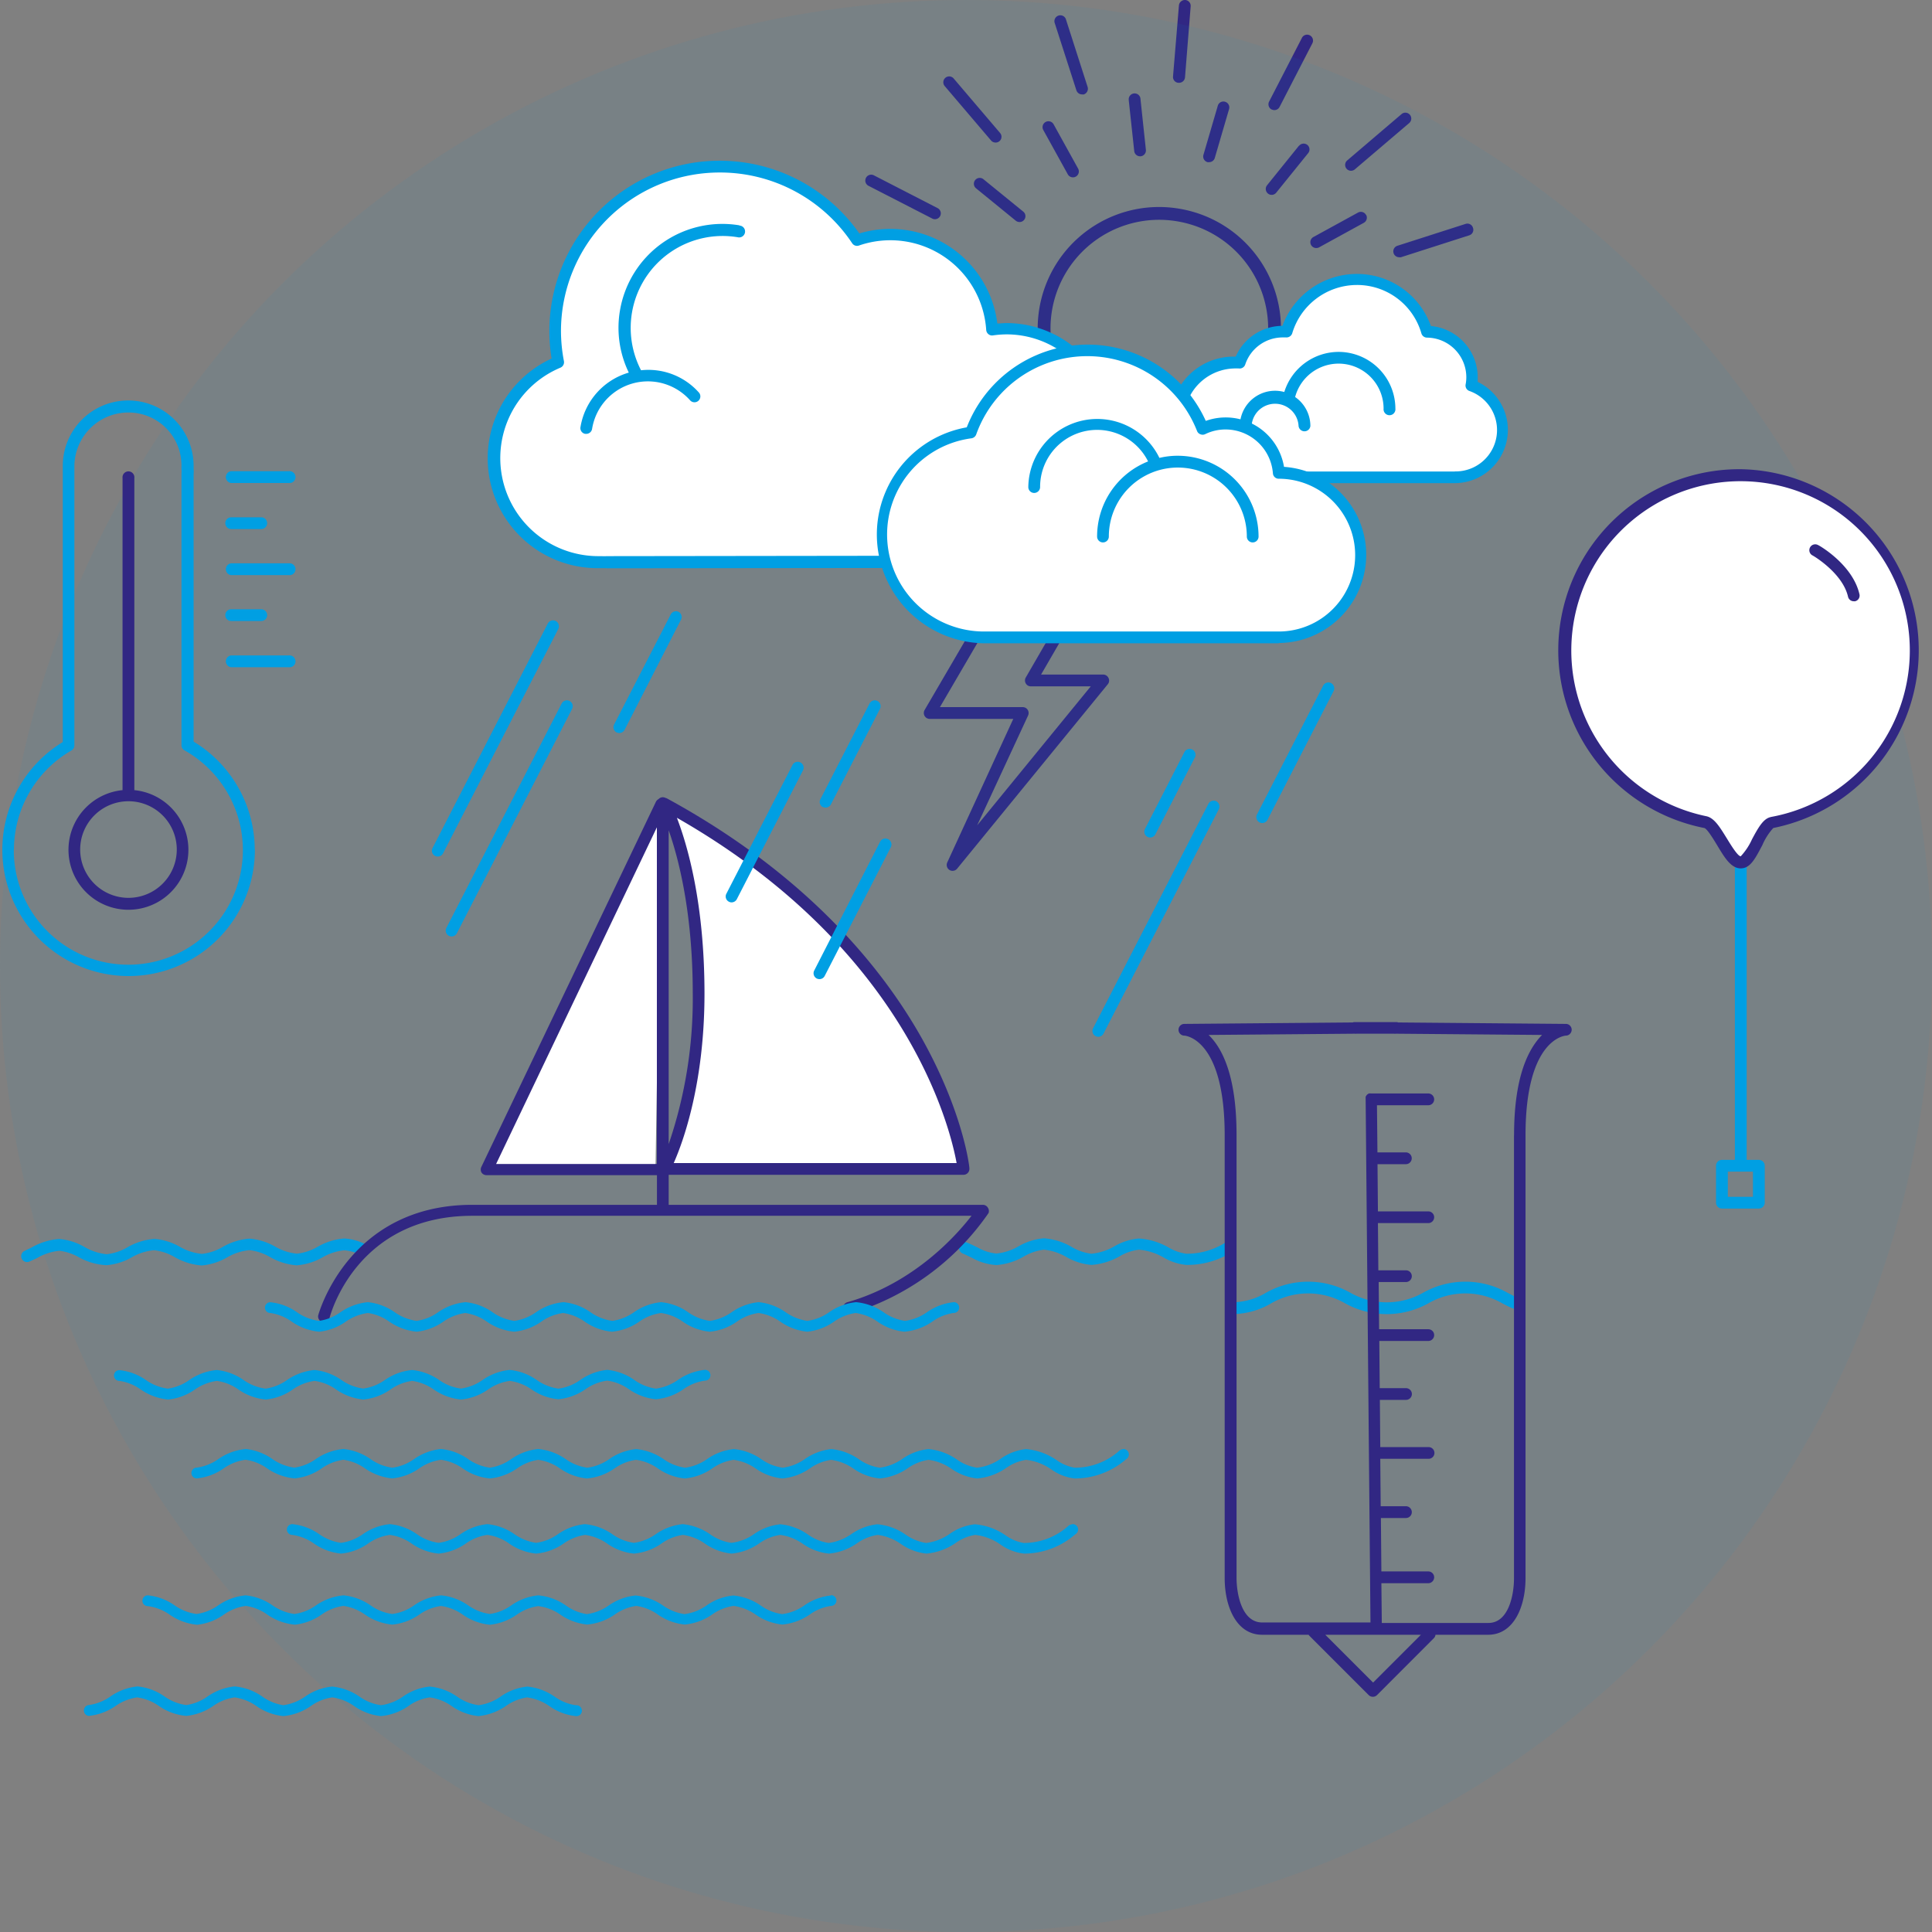 <svg id="Layer_1" data-name="Layer 1" xmlns="http://www.w3.org/2000/svg" width="280" height="280.002" viewBox="0 0 280 280.002"><rect x="0" y="0" width="280" height="280.002" fill="#808080" stroke="none"/><defs><style>.cls-1{fill:#312783;}.cls-2,.cls-3{fill:#009fe3;}.cls-3{isolation:isolate;opacity:0.06;}.cls-4{fill:#fff;}.cls-5{fill:none;}</style></defs><path class="cls-1" d="M172.95,30.712A17.911,17.911,0,0,0,168,30a17.6,17.6,0,1,0,16.88,22.55l.07-.01A17.62,17.62,0,0,0,172.95,30.712Zm10.217,21.31-.063.009A15.746,15.746,0,1,1,168,31.856a15.993,15.993,0,0,1,4.429.635A15.764,15.764,0,0,1,183.167,52.022Z" transform="translate(0 0)"/><path class="cls-2" d="M15.43,183.362a8.759,8.759,0,0,0,3.71-1.17,7.856,7.856,0,0,1,3.18-1,7.523,7.523,0,0,1,3,1,9.3,9.3,0,0,0,3.9,1.21,8.906,8.906,0,0,0,3.78-1.22,7.91,7.91,0,0,1,3.14-1,7.666,7.666,0,0,1,3,1,9.115,9.115,0,0,0,3.86,1.2,9,9,0,0,0,3.78-1.18,7.8,7.8,0,0,1,3.11-1,6.183,6.183,0,0,1,2.5.75.852.852,0,1,0,.73-1.54h0a7.659,7.659,0,0,0-3.23-.92,9.068,9.068,0,0,0-3.85,1.2,7.666,7.666,0,0,1-3,1,7.779,7.779,0,0,1-3.12-1,8.929,8.929,0,0,0-3.77-1.18,9.084,9.084,0,0,0-3.88,1.21,7.559,7.559,0,0,1-3,1,7.828,7.828,0,0,1-3.16-1,8.792,8.792,0,0,0-3.73-1.17,9.165,9.165,0,0,0-3.92,1.22,7.58,7.58,0,0,1-3,1,8.011,8.011,0,0,1-3.21-1.05,8.758,8.758,0,0,0-3.68-1.16,9.392,9.392,0,0,0-4,1.24l-1,.48a.851.851,0,0,0,.68,1.56l1.09-.5a8.072,8.072,0,0,1,3.26-1.07,7.649,7.649,0,0,1,2.94,1A9.175,9.175,0,0,0,15.43,183.362Z" transform="translate(0 0)"/><path class="cls-1" d="M160.65,98.252a.85.85,0,0,0-.77-.49h-9l8.86-15.3a.86.86,0,1,0-1.48-.86l-9.6,16.59a.859.859,0,0,0,0,.85.838.838,0,0,0,.74.43h8.68l-16.46,20.14,7.38-15.92a.861.861,0,0,0-.06-.82.84.84,0,0,0-.72-.39h-12l12-20.54a.854.854,0,0,0-1.47-.87L134,102.9a.878.878,0,0,0,0,.86.86.86,0,0,0,.74.43h12.11L137.28,125a.86.86,0,0,0,.32,1.08.841.841,0,0,0,.46.13.859.859,0,0,0,.66-.32l21.82-26.71a.839.839,0,0,0,.11-.93Z" transform="translate(0 0)"/><path class="cls-1" d="M156,13.092a.86.86,0,0,0,.82.59.81.81,0,0,0,.26,0,.87.87,0,0,0,.55-1.07l-3.17-9.88a.86.86,0,0,0-1.63.52Zm9.22,9.56h.09a.85.85,0,0,0,.761-.931v-.009l-.78-7.33a.855.855,0,1,0-1.7.139l0,.041.79,7.33a.85.85,0,0,0,.84.76ZM170.82,12h.07a.86.86,0,0,0,.85-.79l.82-10.29a.851.851,0,0,0-.774-.92h-.006a.87.87,0,0,0-.92.78L170,11.132a.84.84,0,0,0,.809.87ZM142.56,26a.85.85,0,1,0-1.11,1.287.412.412,0,0,0,.04.033L147.23,32a.892.892,0,0,0,.53.18.85.85,0,0,0,.54-1.51Zm12.18-.76a.855.855,0,0,0,1.52-.784l-.02-.036L152.69,18a.855.855,0,0,0-1.5.82Zm33.52-4.13-4.63,5.74a.86.86,0,0,0,.13,1.2.85.85,0,0,0,1.2-.125l0,0,4.63-5.73a.85.85,0,0,0-.125-1.2l0,0a.86.86,0,0,0-1.2.14Zm7.54,3.64a.89.89,0,0,0,.55-.2l7.9-6.73a.855.855,0,0,0-1.11-1.3l-7.89,6.73a.85.85,0,0,0,.55,1.5Zm-11.5-8.89a.943.943,0,0,0,.39.1.85.85,0,0,0,.76-.47l4.75-9.22a.86.86,0,0,0-.37-1.15.85.85,0,0,0-1.146.362l0,.008-4.75,9.22a.86.86,0,0,0,.356,1.163l.014.007ZM213.47,33a.84.84,0,0,0-1.049-.557l-.021.007-9.88,3.17a.85.85,0,0,0,.26,1.66.757.757,0,0,0,.26,0l9.88-3.17a.839.839,0,0,0,.573-1.04.573.573,0,0,0-.023-.07Zm-13.23,23.14-7.08-2.06a.853.853,0,1,0-.47,1.64l7.08,2.06H200a.85.85,0,0,0,.24-1.67Zm-2.27-25a.85.85,0,0,0-1.155-.333l0,0-6.46,3.54a.85.85,0,0,0,.41,1.6.86.86,0,0,0,.41-.1l6.47-3.55a.85.85,0,0,0,.36-1.13Zm3.09,12.07-7.34.78a.85.85,0,0,0-.729.956A.507.507,0,0,0,193,45a.84.84,0,0,0,.84.76h.1l7.33-.79a.85.85,0,0,0-.141-1.694l-.039,0ZM175,23.5a.691.691,0,0,0,.24,0,.849.849,0,0,0,.82-.62l2.07-7.08a.85.85,0,0,0-.58-1.05.84.84,0,0,0-1.052.552l-.008.028-2.07,7.08a.85.85,0,0,0,.535,1.076Zm-39.12,6.66-9.23-4.75a.854.854,0,1,0-.78,1.52l9.23,4.74a.784.784,0,0,0,.39.1.85.85,0,0,0,.39-1.61Zm8.4-9.5a.84.84,0,0,0,.65-1.4l-6.73-7.9a.851.851,0,0,0-1.29,1.11l6.72,7.89a.85.85,0,0,0,.64.3Z" transform="translate(0 0)"/><path class="cls-2" d="M178.81,181.322c.27-.14.11-.5.11-.83s.37-1.05-.1-1.05a1.059,1.059,0,0,0-.66.26,10.517,10.517,0,0,1-6.23,2,6.925,6.925,0,0,1-2.54-.89,10,10,0,0,0-4.34-1.32,8.487,8.487,0,0,0-3.52,1.12,8.235,8.235,0,0,1-3.36,1.09,7.412,7.412,0,0,1-2.88-1,9.36,9.36,0,0,0-4-1.24,8.762,8.762,0,0,0-3.67,1.16,8.011,8.011,0,0,1-3.21,1.05,6.752,6.752,0,0,1-2.71-.87l-.25-.12c-.43-.21-.86-.42-1.3-.6a.852.852,0,0,0-.66,1.57c.41.17.82.37,1.22.57l.25.12a8.184,8.184,0,0,0,3.45,1,9.169,9.169,0,0,0,3.95-1.23,7.653,7.653,0,0,1,2.93-1,8.122,8.122,0,0,1,3.27,1.07,8.7,8.7,0,0,0,3.62,1.14,9.652,9.652,0,0,0,4.1-1.26,7.222,7.222,0,0,1,2.78-.95,8.673,8.673,0,0,1,3.59,1.14,7.936,7.936,0,0,0,3.29,1.07,12.19,12.19,0,0,0,7.21-2.27Zm41,6.69c-.47-.2-.9-.43-1.35-.67a12.482,12.482,0,0,0-12.19,0,10.712,10.712,0,0,1-10.59,0,12.458,12.458,0,0,0-12.18,0,9.661,9.661,0,0,1-4.7,1.39.86.86,0,0,0,.07,1.71,11.211,11.211,0,0,0,5.42-1.59,10.712,10.712,0,0,1,10.59,0,12.411,12.411,0,0,0,12.19,0,10.712,10.712,0,0,1,10.59,0c.46.25.94.5,1.48.73a.853.853,0,0,0,.67-1.57Zm-57,22a1,1,0,0,0-.67.31,9.668,9.668,0,0,1-6.39,2.39,6.361,6.361,0,0,1-2.6-1.09,9.253,9.253,0,0,0-4.46-1.61,7.778,7.778,0,0,0-3.62,1.37,7.535,7.535,0,0,1-3.45,1.33,6.733,6.733,0,0,1-2.94-1.19,8.551,8.551,0,0,0-4.12-1.51,8,8,0,0,0-3.77,1.41,7.378,7.378,0,0,1-3.29,1.29,7.005,7.005,0,0,1-3-1.21,8.446,8.446,0,0,0-4-1.49,8.112,8.112,0,0,0-3.83,1.43,7.155,7.155,0,0,1-3.23,1.27,7,7,0,0,1-3.08-1.22,8.264,8.264,0,0,0-4-1.48,8.134,8.134,0,0,0-3.87,1.44,7.147,7.147,0,0,1-3.2,1.26,7.146,7.146,0,0,1-3.1-1.23,8.351,8.351,0,0,0-4-1.47,8.206,8.206,0,0,0-3.89,1.45,7.175,7.175,0,0,1-3.17,1.25,7,7,0,0,1-3.13-1.24A8.3,8.3,0,0,0,78,210a8.243,8.243,0,0,0-3.9,1.45,7.1,7.1,0,0,1-3.1,1.26,7.089,7.089,0,0,1-3.14-1.24A8.228,8.228,0,0,0,63.91,210a8.235,8.235,0,0,0-3.91,1.47,7.005,7.005,0,0,1-3.14,1.24,7,7,0,0,1-3.16-1.25A8.246,8.246,0,0,0,49.77,210a8.307,8.307,0,0,0-4,1.46,7,7,0,0,1-3.12,1.24,7.219,7.219,0,0,1-3.18-1.25A8.2,8.2,0,0,0,35.63,210a8.268,8.268,0,0,0-4,1.47,7.115,7.115,0,0,1-3.11,1.23.78.78,0,0,0,0,1.56h0a8.167,8.167,0,0,0,3.88-1.44,7.143,7.143,0,0,1,3.19-1.26,7,7,0,0,1,3.11,1.24,8.331,8.331,0,0,0,4,1.46,8.223,8.223,0,0,0,3.9-1.44,7.129,7.129,0,0,1,3.17-1.26,7.075,7.075,0,0,1,3.13,1.25,8.351,8.351,0,0,0,3.94,1.45,8.214,8.214,0,0,0,3.92-1.45,7.15,7.15,0,0,1,3.15-1.25,7.15,7.15,0,0,1,3.15,1.25,8.213,8.213,0,0,0,3.94,1.46,8.314,8.314,0,0,0,3.93-1.45,7.136,7.136,0,0,1,3.07-1.25,7.074,7.074,0,0,1,3.17,1.26,8.2,8.2,0,0,0,3.9,1.44,8.307,8.307,0,0,0,4-1.46,7,7,0,0,1,3.11-1.24,7.066,7.066,0,0,1,3.18,1.26,8.2,8.2,0,0,0,3.88,1.44,8.244,8.244,0,0,0,4-1.47,7.061,7.061,0,0,1,3.09-1.23,7.235,7.235,0,0,1,3.21,1.27,8.083,8.083,0,0,0,3.85,1.43,8.381,8.381,0,0,0,4-1.47,6.993,6.993,0,0,1,3.06-1.23,7.369,7.369,0,0,1,3.25,1.28,8.065,8.065,0,0,0,3.81,1.42,8.48,8.48,0,0,0,4.06-1.49,7.005,7.005,0,0,1,3-1.21,7.465,7.465,0,0,1,3.34,1.31,7.991,7.991,0,0,0,3.72,1.39,8.721,8.721,0,0,0,4.22-1.54,6.808,6.808,0,0,1,2.85-1.16,7.914,7.914,0,0,1,3.68,1.4,7.212,7.212,0,0,0,3.38,1.3,11.35,11.35,0,0,0,7.4-2.75l.07-.06a.8.8,0,0,0,.37-.67.78.78,0,0,0-.769-.791h-.041ZM49.48,200a8.208,8.208,0,0,0-3.9-1.45,8.351,8.351,0,0,0-4,1.47,7.093,7.093,0,0,1-3.1,1.23,7.147,7.147,0,0,1-3.2-1.26,8.155,8.155,0,0,0-3.87-1.44,8.371,8.371,0,0,0-4,1.47,7,7,0,0,1-3.09,1.23A7.15,7.15,0,0,1,21.14,200a8.149,8.149,0,0,0-3.84-1.43.78.78,0,0,0,0,1.56h0a6.994,6.994,0,0,1,3.06,1.22,8.356,8.356,0,0,0,4,1.48,8.18,8.18,0,0,0,3.86-1.43,7.227,7.227,0,0,1,3.22-1.27,7.1,7.1,0,0,1,3.09,1.23,8.244,8.244,0,0,0,4,1.47,8.2,8.2,0,0,0,3.88-1.44,7.105,7.105,0,0,1,3.18-1.26,7,7,0,0,1,3.12,1.24,8.3,8.3,0,0,0,3.95,1.46,8.263,8.263,0,0,0,3.91-1.44,7,7,0,0,1,3.17-1.26,7.132,7.132,0,0,1,3.13,1.25,8.305,8.305,0,0,0,3.94,1.45,8.214,8.214,0,0,0,3.92-1.45,7.15,7.15,0,0,1,3.15-1.25,7.159,7.159,0,0,1,3.12,1.21,8.14,8.14,0,0,0,3.91,1.45,8.305,8.305,0,0,0,3.94-1.45,7.077,7.077,0,0,1,3.15-1.25,7.009,7.009,0,0,1,3.16,1.26,8.273,8.273,0,0,0,3.9,1.44,8.262,8.262,0,0,0,4-1.46,7,7,0,0,1,3.12-1.24.78.78,0,0,0,0-1.56h0A8.208,8.208,0,0,0,98.24,200a7.219,7.219,0,0,1-3.18,1.25A7.053,7.053,0,0,1,91.94,200a8.236,8.236,0,0,0-3.94-1.47A8.281,8.281,0,0,0,84.09,200a7,7,0,0,1-3.16,1.25A7.13,7.13,0,0,1,77.79,200a8.165,8.165,0,0,0-3.92-1.46A8.225,8.225,0,0,0,69.94,200a7.125,7.125,0,0,1-3.14,1.24A7.008,7.008,0,0,1,63.64,200a8.33,8.33,0,0,0-3.91-1.45A8.257,8.257,0,0,0,55.78,200a7.046,7.046,0,0,1-3.13,1.24A7.169,7.169,0,0,1,49.48,200Zm105.94,20.91a1,1,0,0,0-.68.32,9.724,9.724,0,0,1-6.38,2.39,6.289,6.289,0,0,1-2.61-1.1,9.205,9.205,0,0,0-4.46-1.61,7.778,7.778,0,0,0-3.62,1.37,7.568,7.568,0,0,1-3.44,1.34,6.9,6.9,0,0,1-2.95-1.19,8.465,8.465,0,0,0-4.12-1.52,8,8,0,0,0-3.77,1.42,7.5,7.5,0,0,1-3.29,1.29,6.927,6.927,0,0,1-3-1.22,8.411,8.411,0,0,0-4-1.49,8.112,8.112,0,0,0-3.83,1.43A7.171,7.171,0,0,1,106,223.6a7,7,0,0,1-3.07-1.23,8.332,8.332,0,0,0-4-1.48,8.273,8.273,0,0,0-3.87,1.44,7.182,7.182,0,0,1-3.19,1.27,7,7,0,0,1-3.11-1.24,8.268,8.268,0,0,0-4-1.47,8.206,8.206,0,0,0-3.89,1.45,7.074,7.074,0,0,1-3.17,1.26,7.14,7.14,0,0,1-3.12-1.24,8.281,8.281,0,0,0-3.94-1.47,8.16,8.16,0,0,0-3.91,1.46,7.132,7.132,0,0,1-3.16,1.25,7.119,7.119,0,0,1-3.14-1.25,8.225,8.225,0,0,0-3.93-1.46,8.23,8.23,0,0,0-3.92,1.46,7.15,7.15,0,0,1-3.15,1.25,7.23,7.23,0,0,1-3.16-1.25,8.16,8.16,0,0,0-3.91-1.46.78.78,0,0,0,0,1.56h0a7.119,7.119,0,0,1,3.14,1.25,8.225,8.225,0,0,0,3.93,1.46,8.165,8.165,0,0,0,3.92-1.46,7.15,7.15,0,0,1,3.15-1.25,7.1,7.1,0,0,1,3.15,1.25,8.23,8.23,0,0,0,3.92,1.46,8.265,8.265,0,0,0,3.94-1.46,7.008,7.008,0,0,1,3.13-1.25,7.009,7.009,0,0,1,3.16,1.26,8.243,8.243,0,0,0,3.9,1.45,8.278,8.278,0,0,0,4-1.47,7.143,7.143,0,0,1,3.11-1.24,7.28,7.28,0,0,1,3.19,1.26,8.142,8.142,0,0,0,3.88,1.45,8.351,8.351,0,0,0,4-1.47,7,7,0,0,1,3.09-1.24,7.235,7.235,0,0,1,3.21,1.27,8.1,8.1,0,0,0,3.85,1.44,8.356,8.356,0,0,0,4-1.48,7.007,7.007,0,0,1,3.05-1.23,7.41,7.41,0,0,1,3.25,1.28,8.081,8.081,0,0,0,3.81,1.43,8.463,8.463,0,0,0,4.07-1.5,6.916,6.916,0,0,1,3-1.21,7.548,7.548,0,0,1,3.35,1.31,7.849,7.849,0,0,0,3.72,1.4,8.9,8.9,0,0,0,4.22-1.54,6.681,6.681,0,0,1,2.84-1.17,7.887,7.887,0,0,1,3.68,1.41,7.238,7.238,0,0,0,3.39,1.3,11.351,11.351,0,0,0,7.39-2.76l.08-.06a.8.8,0,0,0,.37-.67.78.78,0,0,0-.778-.782l-.052,0Zm-35,10.32a8.112,8.112,0,0,0-3.83,1.43,7.155,7.155,0,0,1-3.23,1.27,7,7,0,0,1-3.08-1.22,8.264,8.264,0,0,0-4-1.48,8.134,8.134,0,0,0-3.87,1.44,7.147,7.147,0,0,1-3.2,1.26,7.146,7.146,0,0,1-3.1-1.23,8.351,8.351,0,0,0-4-1.47,8.206,8.206,0,0,0-3.89,1.45,7.175,7.175,0,0,1-3.17,1.25,7,7,0,0,1-3.05-1.26,8.307,8.307,0,0,0-4-1.46,8.243,8.243,0,0,0-3.9,1.45,7.1,7.1,0,0,1-3.1,1.25,7.089,7.089,0,0,1-3.14-1.24,8.225,8.225,0,0,0-3.93-1.46,8.225,8.225,0,0,0-3.93,1.46,7.005,7.005,0,0,1-3.14,1.24,7,7,0,0,1-3.16-1.25,8.258,8.258,0,0,0-3.91-1.45,8.307,8.307,0,0,0-4,1.46,7,7,0,0,1-3.12,1.24,7.219,7.219,0,0,1-3.18-1.25,8.206,8.206,0,0,0-3.89-1.45,8.268,8.268,0,0,0-4,1.47,7.115,7.115,0,0,1-3.11,1.23,7.147,7.147,0,0,1-3.2-1.26,8.134,8.134,0,0,0-3.87-1.44.78.78,0,0,0,0,1.56h0A7.053,7.053,0,0,1,24.58,234a8.278,8.278,0,0,0,4,1.47A8.161,8.161,0,0,0,32.44,234a7.143,7.143,0,0,1,3.19-1.26A7,7,0,0,1,38.74,234a8.331,8.331,0,0,0,4,1.46A8.226,8.226,0,0,0,46.6,234a7.129,7.129,0,0,1,3.17-1.26A7.086,7.086,0,0,1,52.9,234a8.351,8.351,0,0,0,3.94,1.45A8.214,8.214,0,0,0,60.76,234a7.15,7.15,0,0,1,3.15-1.25A7.15,7.15,0,0,1,67.06,234a8.208,8.208,0,0,0,3.94,1.47A8.32,8.32,0,0,0,74.91,234a7.132,7.132,0,0,1,3.09-1.23A7.085,7.085,0,0,1,81.21,234a8.2,8.2,0,0,0,3.9,1.44,8.307,8.307,0,0,0,4-1.46,7,7,0,0,1,3.11-1.24A7.07,7.07,0,0,1,95.35,234a8.2,8.2,0,0,0,3.88,1.44,8.244,8.244,0,0,0,4-1.47,7,7,0,0,1,3.09-1.23,7.235,7.235,0,0,1,3.21,1.27,8.179,8.179,0,0,0,3.85,1.43,8.371,8.371,0,0,0,4-1.47,6.993,6.993,0,0,1,3.06-1.23.78.78,0,0,0,0-1.56Zm-37,15.9a7.005,7.005,0,0,1-3-1.21,8.372,8.372,0,0,0-4-1.49,8.149,8.149,0,0,0-3.84,1.43,7.121,7.121,0,0,1-3.22,1.27,7,7,0,0,1-3.08-1.22,8.284,8.284,0,0,0-4-1.48,8.14,8.14,0,0,0-3.86,1.44,7.147,7.147,0,0,1-3.2,1.26,7,7,0,0,1-3.1-1.23,8.351,8.351,0,0,0-4-1.47,8.206,8.206,0,0,0-3.89,1.45,7.219,7.219,0,0,1-3.18,1.25,7.118,7.118,0,0,1-3.05-1.26,8.229,8.229,0,0,0-4-1.46,8.28,8.28,0,0,0-3.91,1.45,7,7,0,0,1-3.09,1.25,7.116,7.116,0,0,1-3.15-1.24,8.165,8.165,0,0,0-3.92-1.46,8.225,8.225,0,0,0-3.93,1.46,7.125,7.125,0,0,1-3.14,1.24.79.79,0,0,0,0,1.57,8.23,8.23,0,0,0,3.92-1.46A7.143,7.143,0,0,1,19.89,246a7.143,7.143,0,0,1,3.11,1.22,8.162,8.162,0,0,0,4,1.46,8.331,8.331,0,0,0,3.93-1.46A7.084,7.084,0,0,1,34,246a7.129,7.129,0,0,1,3.17,1.26,8.206,8.206,0,0,0,3.89,1.45,8.278,8.278,0,0,0,4-1.47A7,7,0,0,1,48.15,246a7.105,7.105,0,0,1,3.18,1.26,8.212,8.212,0,0,0,3.88,1.45,8.351,8.351,0,0,0,4-1.47A7,7,0,0,1,62.27,246a7.152,7.152,0,0,1,3.21,1.27,8.14,8.14,0,0,0,3.86,1.44,8.472,8.472,0,0,0,4-1.48A6.993,6.993,0,0,1,76.4,246a7.369,7.369,0,0,1,3.25,1.28,8,8,0,0,0,3.8,1.43.79.79,0,1,0,.177-1.57.749.749,0,0,0-.177,0ZM33.5,76.672h4.37a.85.85,0,1,0,0-1.7H33.5a.85.85,0,0,0,0,1.7Zm0,6.68h8.37a.86.86,0,1,0,.185-1.71.817.817,0,0,0-.185,0H33.5a.86.86,0,0,0,0,1.71ZM33.5,70h8.37a.86.86,0,1,0,.185-1.71.817.817,0,0,0-.185,0H33.5a.86.86,0,0,0,0,1.71Zm0,26.7h8.37a.86.86,0,1,0,.185-1.71.817.817,0,0,0-.185,0H33.5a.86.86,0,0,0,0,1.71Zm221.41,71.4h-1.77v-43.19a.86.86,0,1,0-1.71-.185.817.817,0,0,0,0,.185V168.1h-1.87a.851.851,0,0,0-.86.84v5.36a.85.85,0,0,0,.85.85h5.36a.851.851,0,0,0,.85-.85h0V169a.85.85,0,0,0-.8-.9Zm-.86,5.35h-3.64V169.8h3.64Zm-217.13-50.3a18.349,18.349,0,0,0-8.86-15.67V68.742a4.065,4.065,0,0,0,0-.78V67.6a9.48,9.48,0,0,0-18.96-.16h0a1.205,1.205,0,0,0,0,.19v39.91a18.3,18.3,0,1,0,27.84,15.61Zm-34.9,0a16.651,16.651,0,0,1,8.34-14.39.852.852,0,0,0,.42-.74V67.772a.539.539,0,0,0,0-.17,7.83,7.83,0,0,1,7.82-7.82,7.669,7.669,0,0,1,7.7,7.638c0,.061,0,.121,0,.182a4.17,4.17,0,0,0,0,.5,2.028,2.028,0,0,1,0,.48V108a.838.838,0,0,0,.43.74A16.6,16.6,0,1,1,2,123.152ZM33.5,90h4.37a.85.85,0,0,0,0-1.7H33.5a.85.85,0,1,0,0,1.7Z" transform="translate(0 0)"/><circle class="cls-3" cx="140" cy="140.002" r="140"/><path class="cls-1" d="M19.47,114.512V69.272a.86.86,0,1,0-1.71-.185.817.817,0,0,0,0,.185v45.24a8.69,8.69,0,1,0,1.71,0Zm-.85,15.61a7,7,0,1,1,7-7A7,7,0,0,1,18.62,130.122ZM227,148.392l-24.37-.21a.605.605,0,0,0-.3-.05h-6a.561.561,0,0,0-.28.05l-24.4.21a.85.85,0,1,0,0,1.7h0c.06,0,5.84.35,5.84,14.44v64.2c0,4.08,1.68,8.19,5.43,8.19h6.76v.06l8.68,8.68a.859.859,0,0,0,1.21,0l8.24-8.25a.78.78,0,0,0,.23-.49h7.63c3.74,0,5.42-4.11,5.42-8.19v-64.2c0-14.09,5.79-14.43,5.83-14.44a.86.86,0,0,0,.86-.85A.851.851,0,0,0,227,148.392Zm-28,95.46-6.93-6.93h13.86Zm20.42-79.32v64.2c0,2.41-.78,6.48-3.71,6.48H200.26l-.06-5.76H207a.86.86,0,0,0,.85-.86.851.851,0,0,0-.85-.85h-6.8l-.07-7.74h3.63a.851.851,0,0,0,.85-.85h0a.86.86,0,0,0-.85-.86H200.1l-.06-6.87h7a.85.85,0,0,0,0-1.7h-7l-.06-6.84h3.79a.85.85,0,0,0,0-1.7h-3.81l-.06-6.84H207a.85.85,0,0,0,0-1.7h-7.13l-.06-6.84h3.95a.85.85,0,0,0,0-1.7h-4l-.06-6.84H207a.85.85,0,1,0,0-1.7h-7.3l-.06-6.84h4.11a.851.851,0,0,0,.85-.85h0a.86.86,0,0,0-.85-.86h-4.12l-.07-6.83H207a.851.851,0,0,0,.85-.85h0a.86.86,0,0,0-.85-.86h-8.3a.752.752,0,0,0-.15,0,.805.805,0,0,0-.17,0,1.191,1.191,0,0,0-.12.08.851.851,0,0,0-.15.11.554.554,0,0,0-.09.12c0,.05-.07.09-.1.15a.855.855,0,0,0,0,.16.965.965,0,0,0,0,.17h0l.7,75.88H182.93c-2.94,0-3.72-4.07-3.72-6.48v-64.2c0-8.55-2.08-12.58-4.05-14.47l21.18-.18a.757.757,0,0,0,.26,0h5.43a.877.877,0,0,0,.28,0l21.18.18c-1.98,2.01-4.06,6.01-4.06,14.54Z" transform="translate(0 0)"/><path class="cls-4" d="M213.22,55.862a6.807,6.807,0,0,0,.11-1.2,6.581,6.581,0,0,0-6.55-6.58,10.6,10.6,0,0,0-20.29,0h-.55a6.6,6.6,0,0,0-6.25,4.51,7.89,7.89,0,0,0-.87,0,8.32,8.32,0,0,0,0,16.64H210.25a5.805,5.805,0,0,0,.59,0,6.87,6.87,0,0,0,2.38-13.31Z" transform="translate(0 0)"/><path class="cls-2" d="M214.16,55.332v-.67a7.461,7.461,0,0,0-6.78-7.41,11.379,11.379,0,0,0-10.77-7.55,11.519,11.519,0,0,0-10.75,7.52,7.449,7.449,0,0,0-6.77,4.46h-.3a9.17,9.17,0,1,0,0,18.34h0a5.805,5.805,0,0,0,.59,0h31.43a7.72,7.72,0,0,0,3.32-14.69Zm-3.32,13H178.79a7.47,7.47,0,0,1,0-14.93,6.766,6.766,0,0,1,.78,0,.849.849,0,0,0,.9-.58,5.731,5.731,0,0,1,5.44-3.92h.48a.87.87,0,0,0,.89-.6,9.8,9.8,0,0,1,9.33-7,9.69,9.69,0,0,1,9.39,7.02.86.86,0,0,0,.81.61,5.75,5.75,0,0,1,5.7,5.73,5.525,5.525,0,0,1-.1,1.05.839.839,0,0,0,.54.95,6,6,0,0,1-2.08,11.66ZM194,51a8.26,8.26,0,0,0-7.87,5.81,5.289,5.289,0,0,0-1.33-.18,5.11,5.11,0,0,0-5.11,5.11h0a.85.85,0,1,0,1.7,0v0a3.41,3.41,0,0,1,6.81,0,.86.86,0,0,0,1.71,0,5.107,5.107,0,0,0-2.21-4.2,6.52,6.52,0,0,1,12.82,1.68.86.86,0,1,0,1.71.185.817.817,0,0,0,0-.185A8.24,8.24,0,0,0,194,51Z" transform="translate(0 0)"/><path class="cls-4" d="M173.71,68a13.45,13.45,0,0,0-13.45-13.45,13.821,13.821,0,0,0-1.84.14,14.79,14.79,0,0,0-12.61-7,14.2,14.2,0,0,0-2.07.16A14.8,14.8,0,0,0,129,34a14.569,14.569,0,0,0-4.78.81A23.82,23.82,0,0,0,80.9,52.442a15.07,15.07,0,0,0,5.71,29,11.531,11.531,0,0,0,1.44,0l70.88-.08c.44,0,.88.06,1.33.06a9.846,9.846,0,0,0,1.33-.06h.46v-.07A13.45,13.45,0,0,0,173.71,68Z" transform="translate(0 0)"/><path class="cls-2" d="M87.69,82.342H86.61a15.92,15.92,0,0,1-6.67-30.38,24.69,24.69,0,0,1,44.6-18.13,15.631,15.631,0,0,1,20,13.05c.46,0,.89-.06,1.3-.06a15.57,15.57,0,0,1,13,7,11.867,11.867,0,0,1,1.41-.081,14.29,14.29,0,0,1,2.19,28.42.7.7,0,0,1-.4.12h-.46a13.937,13.937,0,0,1-2.74,0l-70.8.08ZM104.3,25a23,23,0,0,0-23,23,23.247,23.247,0,0,0,.43,4.34.86.86,0,0,1-.52.95,14.21,14.21,0,0,0,5.4,27.31h.55a7.3,7.3,0,0,0,.81,0l71-.09a12.36,12.36,0,0,0,2.58,0h.22a.864.864,0,0,1,.21-.07,12.582,12.582,0,1,0-3.41-24.93.861.861,0,0,1-.84-.4,13.892,13.892,0,0,0-11.88-6.65,14.793,14.793,0,0,0-1.95.15.809.809,0,0,1-.65-.18.861.861,0,0,1-.32-.6,13.921,13.921,0,0,0-18.43-12.25.84.84,0,0,1-1-.33A23,23,0,0,0,104.3,25Z" transform="translate(0 0)"/><line class="cls-5" x1="33.5" y1="69.142" x2="41.87" y2="69.142"/><line class="cls-5" x1="33.5" y1="75.822" x2="37.87" y2="75.822"/><line class="cls-5" x1="33.5" y1="89.172" x2="37.87" y2="89.172"/><line class="cls-5" x1="33.5" y1="82.492" x2="41.87" y2="82.492"/><line class="cls-5" x1="33.5" y1="95.842" x2="41.87" y2="95.842"/><path class="cls-4" d="M185.33,68.532h0a7.72,7.72,0,0,0-7.69-7.14,7.624,7.624,0,0,0-3.34.77,17.94,17.94,0,0,0-33.57.53,14.92,14.92,0,0,0,2.16,29.69h42.44a11.93,11.93,0,0,0,0-23.85Z" transform="translate(0 0)"/><path class="cls-2" d="M185.33,93.232H142.9a15.77,15.77,0,0,1-2.79-31.3A18.79,18.79,0,0,1,174.75,61a8.57,8.57,0,0,1,11.34,6.66,12.78,12.78,0,0,1-.76,25.53Zm-31.25-1.71h31.25a11.07,11.07,0,0,0,0-22.14h0a.841.841,0,0,1-.85-.78,6.89,6.89,0,0,0-6.84-6.36,6.7,6.7,0,0,0-3,.69.847.847,0,0,1-.68,0,.808.808,0,0,1-.48-.48,17.09,17.09,0,0,0-32,.51.871.871,0,0,1-.68.56,14.06,14.06,0,0,0,2,28Z" transform="translate(0 0)"/><path class="cls-4" d="M52.05,189.482" transform="translate(0 0)"/><path class="cls-4" d="M0,0" transform="translate(0 0)"/><path class="cls-4" d="M96.21,116.482s5,9,5,27.48c0,16.19-4.92,25.45-4.92,25.45H139.6S136.31,138.232,96.21,116.482Z" transform="translate(0 0)"/><path class="cls-4" d="M95.84,116.582,70.54,169.5H95" transform="translate(0 0)"/><path class="cls-4" d="M0,0" transform="translate(0 0)"/><path class="cls-2" d="M107.14,32.652A15.05,15.05,0,0,0,89.85,45a14.877,14.877,0,0,0,1.28,9,9.891,9.891,0,0,0-7,7.88.841.841,0,0,0,.654.992l.046.008h.14a.86.86,0,0,0,.84-.72A8.19,8.19,0,0,1,100,58a.85.85,0,1,0,1.3-1.1l-.035-.039a9.8,9.8,0,0,0-8.36-3.2h0a13.32,13.32,0,0,1,14-19.28.86.86,0,1,0,.433-1.665.888.888,0,0,0-.153-.025Z" transform="translate(0 0)"/><path class="cls-2" d="M170.66,66.052a11.311,11.311,0,0,0-2.63.31,10,10,0,0,0-19,4.23.851.851,0,0,0,.85.85h0a.86.86,0,0,0,.86-.85,8.26,8.26,0,0,1,15.65-3.72A11.7,11.7,0,0,0,159,77.762a.85.85,0,1,0,1.7,0v0a10,10,0,0,1,20,0,.85.85,0,0,0,1.7,0,11.72,11.72,0,0,0-11.73-11.71Z" transform="translate(0 0)"/><path class="cls-2" d="M0,0" transform="translate(0 0)"/><path class="cls-4" d="M226.89,94.2a25.4,25.4,0,0,0,20.273,24.881c1.647.339,3.367,5.829,5.117,5.829,1.55,0,3.06-5.45,4.53-5.71a25.4,25.4,0,1,0-29.92-25Z" transform="translate(0 0)"/><path class="cls-1" d="M252.28,68a26.25,26.25,0,0,0-5.29,52c.42.09,1.34,1.63,1.84,2.45,1.06,1.75,2,3.4,3.45,3.4s2.16-1.56,3.13-3.36A8.817,8.817,0,0,1,257,120a26.26,26.26,0,0,0-4.72-52Zm4.38,50.41c-1.12.2-1.87,1.6-2.75,3.23a9,9,0,0,1-1.63,2.46c-.44,0-1.49-1.74-2-2.57-1-1.61-1.81-3-3-3.24a24.53,24.53,0,1,1,9.33.12Z" transform="translate(0 0)"/><path class="cls-1" d="M263.5,79a.853.853,0,0,0-.85,1.48h0c.05,0,4.39,2.53,5.18,6a.85.85,0,0,0,.83.66.605.605,0,0,0,.19,0,.84.84,0,0,0,.64-1C268.53,81.862,263.7,79.072,263.5,79Z" transform="translate(0 0)"/><line class="cls-5" x1="96.06" y1="175.482" x2="96.06" y2="116.432"/><path class="cls-1" d="M143.19,175.062a.839.839,0,0,0-.75-.45H96.91v-4.35h42.73a.86.86,0,0,0,.854-.866c0-.025,0-.049,0-.074,0-.33-.92-8.09-6.78-18.63-5.39-9.69-16.2-23.63-37.09-35l-.21-.07a.863.863,0,0,0-.36-.08.81.81,0,0,0-.61.27.863.863,0,0,0-.37.36l-25.3,52.92a.881.881,0,0,0,0,.82.86.86,0,0,0,.72.4H95a.739.739,0,0,0,.21,0v4.3H68.45c-18,0-22.29,15.89-22.33,16a.851.851,0,0,0,.61,1,.81.81,0,0,0,.22,0,.86.86,0,0,0,.82-.64c.16-.6,4-14.77,20.68-14.77H140.8c-2.23,2.89-8.37,9.78-18,12.53a.853.853,0,1,0,.47,1.64,37.332,37.332,0,0,0,20-14.57.851.851,0,0,0-.08-.74Zm-4.55-6.5h-41C99,165.5,102.1,157,102.1,144c0-13.27-2.53-21.65-4-25.48C131.4,137.542,137.69,163.332,138.64,168.562Zm-41.73-48.23c1.45,4.11,3.49,12,3.49,23.63a65.273,65.273,0,0,1-3.49,21.85Zm-1.71,48.36a.739.739,0,0,0-.21,0H71.9L95.2,119.9Z" transform="translate(0 0)"/><path class="cls-2" d="M80.54,90a.86.86,0,0,0-1.15.37L62.69,122.9a.85.85,0,0,0,.362,1.146l.008,0a.892.892,0,0,0,.39.09.86.86,0,0,0,.76-.46l16.7-32.52A.861.861,0,0,0,80.542,90ZM116,110.5a.85.85,0,0,0-1.146.362l0,.008-9.59,18.67a.85.85,0,0,0,.37,1.14.808.808,0,0,0,.39.1.86.86,0,0,0,.76-.46l9.59-18.67a.85.85,0,0,0-.362-1.146Zm12.7,11.12a.86.86,0,0,0-1.15.37L118,140.662a.86.86,0,0,0,.37,1.15.924.924,0,0,0,.39.09.84.84,0,0,0,.76-.46l9.59-18.67a.86.86,0,0,0-.39-1.15ZM192.91,99a.86.86,0,0,0-1.15.37l-9.59,18.67a.86.86,0,0,0,.37,1.15.924.924,0,0,0,.39.09.86.86,0,0,0,.76-.46l9.59-18.67A.86.86,0,0,0,192.91,99Zm-26.61,22.28a.808.808,0,0,0,.39.1.85.85,0,0,0,.76-.47l5.72-11.13a.85.85,0,0,0-.362-1.146l-.008,0a.86.86,0,0,0-1.15.37l-5.71,11.13a.85.85,0,0,0,.356,1.148Zm-83.75-19.69a.86.86,0,0,0-1.15.37l-16.71,32.52a.86.86,0,0,0,.37,1.15.924.924,0,0,0,.39.09.861.861,0,0,0,.76-.46l16.7-32.52A.86.86,0,0,0,82.55,101.592Zm93.73,14.54a.86.86,0,0,0-1.15.37L158.43,149a.85.85,0,0,0,1.492.815l.018-.035,16.71-32.52A.86.86,0,0,0,176.28,116.132Zm-57,.82a.85.85,0,0,0,1.14-.37l7.11-13.84a.85.85,0,1,0-1.513-.775L126,102l-7.11,13.84a.851.851,0,0,0,.374,1.143l.036.017ZM98.36,88.682a.85.85,0,0,0-1.148.356l0,0L89,105a.85.85,0,0,0,.362,1.146l.008,0a.892.892,0,0,0,.39.09.871.871,0,0,0,.76-.46l8.19-16A.85.85,0,0,0,98.36,88.682Z" transform="translate(0 0)"/><path class="cls-2" d="M131.07,193a8.212,8.212,0,0,1-3.88-1.45,7.236,7.236,0,0,0-3.18-1.26,7.14,7.14,0,0,0-3.12,1.24A8.233,8.233,0,0,1,117,193a8.208,8.208,0,0,1-3.9-1.45,7.129,7.129,0,0,0-3.17-1.26,7.132,7.132,0,0,0-3.13,1.25,8.225,8.225,0,0,1-3.93,1.46,8.165,8.165,0,0,1-3.92-1.46,7.15,7.15,0,0,0-3.15-1.25,7.15,7.15,0,0,0-3.15,1.25A8.229,8.229,0,0,1,88.68,193a8.265,8.265,0,0,1-3.94-1.46,7.132,7.132,0,0,0-3.13-1.25,7.074,7.074,0,0,0-3.17,1.26,8.243,8.243,0,0,1-3.9,1.45,8.316,8.316,0,0,1-4-1.47,7.143,7.143,0,0,0-3.11-1.24,7.28,7.28,0,0,0-3.19,1.26A8.226,8.226,0,0,1,60.4,193a8.371,8.371,0,0,1-4-1.47,7,7,0,0,0-3.09-1.24,7.227,7.227,0,0,0-3.22,1.27A8.088,8.088,0,0,1,46.25,193a8.332,8.332,0,0,1-4-1.48,7,7,0,0,0-3.07-1.23.78.78,0,0,1,0-1.56h0a8.105,8.105,0,0,1,3.82,1.42,7.181,7.181,0,0,0,3.23,1.28,6.994,6.994,0,0,0,3.08-1.23,8.377,8.377,0,0,1,4-1.48,8.262,8.262,0,0,1,3.87,1.44,7.169,7.169,0,0,0,3.2,1.27,7,7,0,0,0,3.1-1.24,8.351,8.351,0,0,1,4-1.47,8.206,8.206,0,0,1,3.89,1.45,7.105,7.105,0,0,0,3.18,1.26,7.14,7.14,0,0,0,3.12-1.24,8.278,8.278,0,0,1,4-1.47,8.2,8.2,0,0,1,3.91,1.46,7.132,7.132,0,0,0,3.16,1.25,7.119,7.119,0,0,0,3.14-1.25,8.225,8.225,0,0,1,3.93-1.46,8.165,8.165,0,0,1,3.92,1.46,7.15,7.15,0,0,0,3.15,1.25,7.15,7.15,0,0,0,3.15-1.25,8.2,8.2,0,0,1,3.91-1.46,8.236,8.236,0,0,1,3.94,1.47,7.226,7.226,0,0,0,3.13,1.24,7.129,7.129,0,0,0,3.17-1.26,8.206,8.206,0,0,1,3.89-1.45,8.351,8.351,0,0,1,4,1.47,7,7,0,0,0,3.1,1.24,7.169,7.169,0,0,0,3.2-1.27,8.236,8.236,0,0,1,3.86-1.44.78.78,0,0,1,0,1.56,7,7,0,0,0-3.09,1.24A8.35,8.35,0,0,1,131.07,193Z" transform="translate(0 0)"/></svg>